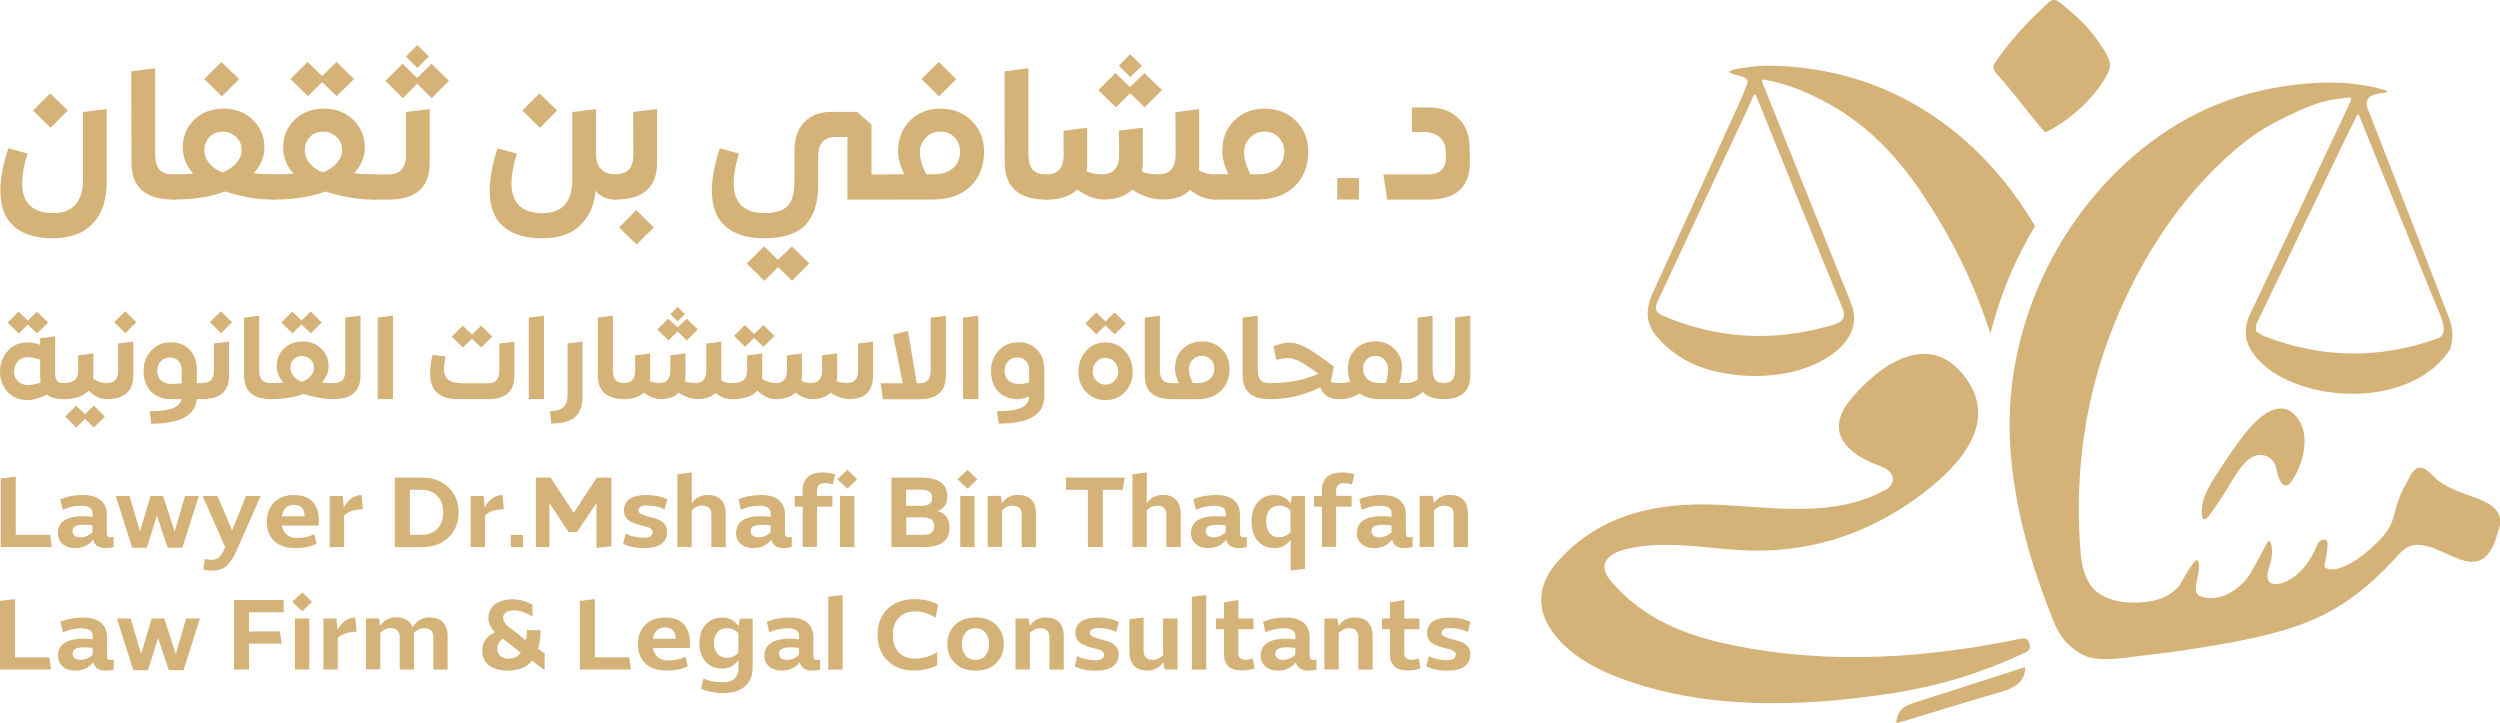 <?xml version="1.0" encoding="UTF-8"?>
<svg id="Layer_1" data-name="Layer 1" xmlns="http://www.w3.org/2000/svg" viewBox="0 0 261.5 75.62">
  <defs>
    <style>
      .cls-1 {
        fill: #d5b278;
        stroke-width: 0px;
      }
    </style>
  </defs>
  <g>
    <g>
      <path class="cls-1" d="M5.51,24.92c-1.77,0-3.12-.42-4.06-1.25-.94-.83-1.41-2.08-1.41-3.74,0-1.27.28-2.74.83-4.42l2.01.55c-.38,1.19-.56,2.25-.56,3.16.01,1.02.29,1.78.84,2.3.55.51,1.34.77,2.38.77,2.09,0,3.14-1.17,3.14-3.52v-7.06l2.48-.3v7.68c0,1.82-.48,3.25-1.44,4.28s-2.36,1.55-4.21,1.55ZM5.29,13.37l-1.83-1.81,1.79-1.79,1.84,1.79-1.81,1.81Z"/>
      <path class="cls-1" d="M18.08,20.87c-2.89,0-4.33-1.3-4.33-3.91l-.02-9.5,2.5-.32v8.99c0,.73.15,1.26.44,1.6.29.34.76.51,1.38.51.13,0,.19.06.19.17l.02,2.28c0,.13-.06.19-.19.19Z"/>
      <path class="cls-1" d="M28.58,18.24c.13,0,.19.06.19.17v2.28c0,.13-.06.19-.19.19-1.59,0-3.27-.28-5.04-.85-1.52.56-3.34.85-5.46.85-.13-.01-.19-.08-.19-.19v-2.28c0-.11.06-.17.19-.17.82,0,1.52-.03,2.13-.08-.73-.8-1.09-1.72-1.09-2.75,0-1.15.4-2.12,1.2-2.89.8-.77,1.83-1.16,3.07-1.16s2.26.4,3.07,1.19c.8.79,1.2,1.74,1.2,2.86,0,.98-.37,1.88-1.11,2.71.63.08,1.3.11,2.03.11ZM25.01,8.27l-1.81,1.81-1.83-1.81,1.79-1.79,1.84,1.79ZM23.28,13.78c-.56,0-1.02.18-1.37.55-.35.36-.53.83-.53,1.39,0,.49.17.95.52,1.37.35.43.81.74,1.4.94.6-.24,1.08-.57,1.44-.99.36-.42.54-.86.54-1.33,0-.56-.2-1.03-.59-1.39-.4-.36-.86-.55-1.4-.55Z"/>
      <path class="cls-1" d="M39.08,18.24c.13,0,.19.06.19.17v2.28c0,.13-.06.19-.19.19-1.59,0-3.27-.28-5.04-.85-1.52.56-3.34.85-5.46.85-.13-.01-.19-.08-.19-.19v-2.28c0-.11.06-.17.19-.17.82,0,1.52-.03,2.13-.08-.73-.8-1.09-1.72-1.09-2.75,0-1.15.4-2.12,1.2-2.89.8-.77,1.83-1.16,3.07-1.16s2.26.4,3.07,1.19c.8.79,1.2,1.74,1.2,2.86,0,.98-.37,1.88-1.11,2.71.63.08,1.3.11,2.03.11ZM33.7,8.59l-1.49,1.47-1.83-1.79,1.79-1.79,1.52,1.47,1.51-1.47,1.83,1.79-1.81,1.79-1.52-1.47ZM33.78,13.78c-.56,0-1.02.18-1.37.55-.35.36-.53.83-.53,1.39,0,.49.17.95.52,1.37.35.43.81.74,1.4.94.6-.24,1.08-.57,1.44-.99.36-.42.54-.86.54-1.33,0-.56-.2-1.03-.59-1.39-.4-.36-.86-.55-1.4-.55Z"/>
      <path class="cls-1" d="M42.47,16.19v-4.48l2.48-.3v5.63c0,2.56-1.44,3.84-4.33,3.84h-1.54c-.13,0-.19-.06-.19-.19l.02-2.28c0-.11.06-.17.19-.17h1.54c1.22,0,1.83-.68,1.83-2.05ZM45.14,6.67l1.81,1.79-1.79,1.81-1.52-1.51-1.51,1.51-1.81-1.81,1.79-1.79,1.52,1.49,1.51-1.49ZM44.86,5.91l-1.2,1.2-1.2-1.2,1.19-1.2,1.22,1.2Z"/>
      <path class="cls-1" d="M64.39,18.24c.13,0,.19.06.19.17v2.28c0,.13-.06.19-.19.19-.89,0-1.59-.31-2.09-.92-.15,1.56-.7,2.77-1.65,3.65-.95.88-2.27,1.32-3.96,1.32s-3.12-.42-4.06-1.25c-.94-.83-1.41-2.08-1.41-3.74,0-1.27.28-2.74.83-4.42l2.01.55c-.38,1.19-.56,2.25-.56,3.16.01,1.02.29,1.78.84,2.3.55.51,1.34.77,2.38.77,2.09,0,3.14-1.17,3.14-3.52v-7.06l2.48-.3v4.74l.02.24c.04.61.24,1.08.61,1.38.37.31.84.46,1.42.46ZM58.28,11.56l-1.81,1.81-1.83-1.81,1.79-1.79,1.84,1.79Z"/>
      <path class="cls-1" d="M64.39,20.87c-.13,0-.19-.06-.19-.19l.02-2.28c0-.11.06-.17.19-.17,1.23,0,1.84-.68,1.84-2.05l-.02-4.48,2.5-.3v5.63c0,2.56-1.45,3.84-4.35,3.84ZM66.59,25.58l-1.83-1.79,1.79-1.81,1.84,1.81-1.81,1.79Z"/>
      <path class="cls-1" d="M93.29,18.24c.13,0,.19.06.19.17v2.28c0,.13-.06.19-.19.19h-4.65v-6.55h-1.22c-1.23,0-1.84.68-1.84,2.03v2.99c0,1.84-.44,3.23-1.32,4.17-.88.93-2.32,1.4-4.33,1.4-1.77,0-3.12-.42-4.06-1.25-.94-.83-1.41-2.08-1.41-3.74,0-1.27.28-2.74.83-4.42l2.01.55c-.38,1.19-.56,2.25-.56,3.16.01,1.02.29,1.78.84,2.3.55.51,1.34.77,2.38.77,1.13,0,1.93-.25,2.42-.74.48-.5.72-1.34.72-2.53v-3.24c0-1.25.34-2.25,1.01-2.98.67-.73,1.63-1.1,2.89-1.1h2.65l1.51,1.34v5.21h2.15ZM81.38,27.18l1.45-1.41,1.83,1.79-1.81,1.81-1.47-1.43-1.43,1.43-1.83-1.81,1.81-1.79,1.45,1.41Z"/>
      <path class="cls-1" d="M98.41,11.37c1.29,0,2.37.42,3.23,1.27.86.85,1.29,1.91,1.29,3.19,0,1.54-.48,2.77-1.44,3.68-.96.91-2.27,1.36-3.92,1.36h-4.27c-.13,0-.19-.06-.19-.19v-2.28c0-.11.06-.17.19-.17h1.28c-.43-.89-.64-1.69-.64-2.41,0-1.32.42-2.39,1.26-3.22s1.91-1.24,3.22-1.24ZM97.62,18.24c.87,0,1.55-.21,2.05-.64.5-.43.75-1.01.75-1.75,0-.6-.2-1.1-.59-1.5-.4-.4-.89-.59-1.48-.59s-1.09.21-1.51.64c-.41.43-.62.93-.62,1.52,0,.72.23,1.49.68,2.31h.71ZM100.03,8.27l-1.81,1.81-1.83-1.81,1.79-1.79,1.84,1.79Z"/>
      <path class="cls-1" d="M109.42,20.87c-2.89,0-4.33-1.3-4.33-3.91l-.02-9.5,2.5-.32v8.99c0,.73.15,1.26.44,1.6.29.34.76.51,1.38.51.13,0,.19.06.19.17l.02,2.28c0,.13-.06.19-.19.19Z"/>
      <path class="cls-1" d="M127.2,18.24c.13,0,.19.06.19.17v2.28c0,.13-.06.19-.19.19-1.02,0-1.92-.34-2.71-1.03-.64.68-1.61,1.02-2.92,1.02-1.04,0-2.09-.34-3.14-1.03-.73.69-1.71,1.03-2.95,1.03-.93,0-1.86-.35-2.8-1.05-.75.72-1.84,1.07-3.26,1.07-.13,0-.19-.06-.19-.19v-2.28c0-.11.06-.17.19-.17,1.23,0,1.84-.68,1.84-2.05l-.02-2.52,2.48-.32v3.69c0,.34-.02.63-.07.87.51.21,1.04.32,1.58.32,1.22,0,1.83-.68,1.83-2.05l-.02-2.52,2.5-.32v3.69c0,.3-.03.61-.09.92.51.19,1.08.28,1.69.28,1.22,0,1.83-.68,1.83-2.05l-.02-4.46,2.48-.32v5.63c0,.35-.01.61-.04.77.53.3,1.13.45,1.81.45ZM118.21,9.75l-1.49,1.47-1.83-1.79,1.79-1.79,1.52,1.47,1.51-1.47,1.83,1.79-1.81,1.79-1.52-1.47ZM119.43,6.87l-1.2,1.2-1.2-1.2,1.19-1.2,1.22,1.2Z"/>
      <path class="cls-1" d="M132.32,11.37c1.29,0,2.37.42,3.23,1.27.86.85,1.29,1.91,1.29,3.19,0,1.54-.48,2.77-1.44,3.68-.96.91-2.27,1.36-3.92,1.36h-4.27c-.13,0-.19-.06-.19-.19v-2.28c0-.11.06-.17.19-.17h1.28c-.43-.89-.64-1.69-.64-2.41,0-1.32.42-2.39,1.26-3.22.84-.83,1.91-1.24,3.22-1.24ZM131.53,18.24c.87,0,1.55-.21,2.05-.64.5-.43.75-1.01.75-1.75,0-.6-.2-1.1-.59-1.5-.4-.4-.89-.59-1.48-.59s-1.09.21-1.51.64c-.41.43-.62.93-.62,1.52,0,.72.23,1.49.68,2.31h.71Z"/>
      <path class="cls-1" d="M142.14,20.87h-2.26v-2.24h2.26v2.24Z"/>
      <path class="cls-1" d="M145.1,20.87l-.4-2.63h4.7c.6,0,1.06-.15,1.37-.45.31-.3.47-.71.47-1.22l-.02-.77c0-.59-.21-1.07-.64-1.44-.43-.37-.98-.56-1.66-.56h-1.24v-2.56h1.79c1.28,0,2.31.38,3.09,1.15.78.77,1.17,1.81,1.17,3.14l.02,1.51c-.02,2.56-1.48,3.84-4.37,3.84h-4.29Z"/>
    </g>
    <g>
      <path class="cls-1" d="M6.61,40.07c.08,0,.12.04.12.11v1.45c0,.08-.04.12-.12.12-.74,0-1.31-.16-1.7-.47-.74.38-1.43.57-2.05.57-.84,0-1.52-.28-2.06-.85-.53-.57-.8-1.27-.8-2.11s.27-1.58.81-2.18,1.22-.9,2.05-.9c.41,0,.86.08,1.34.25v-.68s1.57-.19,1.57-.19v3.95c.01.33.08.56.22.71.13.15.35.22.63.22ZM2.9,33.95l-.94.93-1.16-1.14,1.14-1.14.97.93.96-.93,1.16,1.14-1.15,1.14-.97-.93ZM2.86,40.27c.49,0,.95-.08,1.39-.26-.03-.27-.05-.49-.05-.67v-1.72c-.51-.18-.93-.26-1.27-.26-.43,0-.78.14-1.05.43s-.41.64-.41,1.06.13.74.39,1.01c.26.27.59.4,1,.41Z"/>
      <path class="cls-1" d="M11.18,40.07c.08,0,.12.04.12.11v1.45c0,.08-.04.12-.12.12-.69,0-1.33-.3-1.92-.9-.5.6-1.39.9-2.65.9-.08,0-.12-.04-.12-.12v-1.45c.01-.07.05-.11.13-.11.53,0,.93-.1,1.18-.31.25-.21.38-.54.38-.99v-1.6l1.58-.2v2.34c0,.14,0,.25-.01.32.44.29.92.44,1.43.44ZM8.89,43.33l.92-.9,1.16,1.14-1.15,1.15-.93-.91-.91.91-1.16-1.15,1.15-1.14.92.9Z"/>
      <path class="cls-1" d="M11.18,41.74c-.08,0-.12-.04-.12-.12v-1.45c.01-.07.05-.11.13-.11.78,0,1.17-.43,1.17-1.3v-2.84s1.58-.19,1.58-.19v3.57c0,1.62-.92,2.44-2.76,2.44ZM13.11,34.85l-1.16-1.15,1.14-1.14,1.17,1.14-1.15,1.15Z"/>
      <path class="cls-1" d="M21.2,40.07c.08,0,.12.04.12.11v1.45c0,.08-.04.12-.12.12h-.62c-.15,1.71-1.74,2.57-4.76,2.57l-.17-1.3c1.05,0,1.84-.1,2.38-.3.53-.2.85-.52.96-.97h-1.16c-.84,0-1.52-.27-2.04-.8-.51-.53-.77-1.25-.77-2.14s.27-1.59.82-2.16c.55-.57,1.23-.85,2.05-.85s1.44.26,1.94.78c.51.52.76,1.22.76,2.1v1.4h.61ZM16.44,38.76c0,.45.14.8.42,1.04s.66.36,1.12.36c.21,0,.55-.02,1.03-.05v-1.33c0-.43-.11-.77-.34-1.02-.23-.25-.53-.37-.91-.37s-.68.13-.93.38c-.26.25-.38.58-.38.99Z"/>
      <path class="cls-1" d="M21.2,41.74c-.08,0-.12-.04-.12-.12v-1.45c.01-.07.05-.11.13-.11.78,0,1.17-.43,1.17-1.3v-2.84s1.58-.19,1.58-.19v3.57c0,1.62-.92,2.44-2.76,2.44ZM23.12,34.85l-1.16-1.15,1.14-1.14,1.17,1.14-1.15,1.15Z"/>
      <path class="cls-1" d="M28.28,41.74c-1.83,0-2.75-.83-2.75-2.49v-6.03s1.58-.2,1.58-.2v5.71c0,.46.09.8.28,1.02.19.21.48.32.88.32.08,0,.12.04.12.11v1.45c.01.08-.03.12-.11.12Z"/>
      <path class="cls-1" d="M34.95,40.07c.08,0,.12.04.12.11v1.45c0,.08-.04.12-.12.12-1.01,0-2.08-.18-3.2-.54-.96.36-2.12.54-3.46.54-.08,0-.12-.05-.12-.12v-1.45c0-.07.04-.11.12-.11.52,0,.97-.02,1.35-.05-.46-.51-.69-1.09-.69-1.74,0-.73.25-1.34.76-1.83.51-.49,1.16-.73,1.95-.73s1.44.25,1.95.75c.51.5.76,1.11.76,1.82,0,.62-.24,1.19-.7,1.72.4.05.83.07,1.29.07ZM31.53,33.94l-.94.93-1.16-1.14,1.14-1.14.97.93.96-.93,1.16,1.14-1.15,1.14-.97-.93ZM31.58,37.24c-.36,0-.65.12-.87.35-.22.23-.33.53-.33.88,0,.31.11.6.33.87.22.27.52.47.89.6.38-.15.69-.36.91-.63.23-.27.34-.55.34-.84,0-.36-.13-.65-.38-.88-.25-.23-.55-.35-.89-.35Z"/>
      <path class="cls-1" d="M34.95,41.74c-.08,0-.12-.04-.12-.12v-1.45c0-.07.04-.11.13-.11.4,0,.69-.11.88-.32.19-.22.28-.55.28-1.02v-5.51s1.59-.2,1.59-.2v6.24c0,1.66-.92,2.49-2.76,2.49Z"/>
      <path class="cls-1" d="M39.51,41.74v-8.52l1.59-.2v8.72h-1.59Z"/>
      <path class="cls-1" d="M52.21,35.93l1.59-.19v3.57c0,1.62-.9,2.43-2.7,2.44h-3.15c-1.98,0-2.96-.89-2.96-2.66,0-.58.08-1.24.25-1.97l1.36.17c-.1.62-.16,1.06-.16,1.33,0,.5.16.87.47,1.11s.78.36,1.42.36h2.74c.77,0,1.16-.43,1.16-1.3v-2.84ZM49.36,35.42l-.94.93-1.16-1.14,1.14-1.14.97.93.96-.93,1.16,1.14-1.15,1.14-.97-.93Z"/>
      <path class="cls-1" d="M55.31,41.74v-8.52l1.59-.2v8.72h-1.59Z"/>
      <path class="cls-1" d="M57.66,44.31l-.12-1.3c1.22,0,1.83-.54,1.83-1.63v-5.46s1.57-.19,1.57-.19v5.71c0,1.01-.27,1.74-.8,2.19-.53.45-1.36.67-2.47.67Z"/>
      <path class="cls-1" d="M65.28,41.74c-1.83,0-2.75-.83-2.75-2.49v-6.03s1.58-.2,1.58-.2v5.71c0,.46.09.8.28,1.02.19.21.48.32.88.32.08,0,.12.04.12.11v1.45c.01.08-.03.12-.11.12Z"/>
      <path class="cls-1" d="M76.57,40.07c.08,0,.12.04.12.11v1.45c0,.08-.04.12-.12.12-.65,0-1.22-.22-1.72-.66-.41.43-1.02.65-1.85.65-.66,0-1.33-.22-2-.66-.46.44-1.09.66-1.88.66-.59,0-1.18-.22-1.78-.67-.48.45-1.17.68-2.07.68-.08,0-.12-.04-.12-.12v-1.45c0-.07.04-.11.12-.11.78,0,1.17-.43,1.17-1.3v-1.6s1.57-.2,1.57-.2v2.34c0,.22-.02.4-.05.55.33.14.66.2,1,.2.77,0,1.16-.43,1.16-1.3v-1.6s1.58-.2,1.58-.2v2.34c0,.19-.02.39-.06.59.33.12.68.18,1.08.18.77,0,1.16-.43,1.16-1.3v-2.83s1.57-.2,1.57-.2v3.57c0,.22,0,.39-.02.49.33.19.72.29,1.15.29ZM70.86,34.68l-.94.93-1.16-1.14,1.14-1.14.97.93.96-.93,1.16,1.14-1.15,1.14-.97-.93ZM71.64,32.86l-.76.76-.76-.76.75-.76.78.76Z"/>
      <path class="cls-1" d="M81.15,40.07c.08,0,.12.04.12.11v1.45c0,.08-.04.12-.12.12-.69,0-1.33-.3-1.92-.9-.5.6-1.39.9-2.65.9-.08,0-.12-.04-.12-.12v-1.45c.01-.07.05-.11.13-.11.53,0,.93-.1,1.18-.31.25-.21.38-.54.38-.99v-1.6l1.58-.2v2.34c0,.14,0,.25-.01.32.44.29.92.44,1.43.44ZM78.88,35.35l-.94.93-1.16-1.14,1.14-1.14.97.93.96-.93,1.16,1.14-1.15,1.14-.97-.93Z"/>
      <path class="cls-1" d="M89.74,35.93l1.58-.2v3.57c0,.8-.21,1.4-.62,1.82-.41.41-1.02.62-1.83.62-.66,0-1.33-.22-2-.66-.46.44-1.09.66-1.88.66-.59,0-1.18-.22-1.78-.67-.48.45-1.17.68-2.07.68-.08,0-.12-.04-.12-.12v-1.45c0-.07.04-.11.12-.11.78,0,1.17-.43,1.17-1.3v-1.6s1.57-.2,1.57-.2v2.34c0,.22-.02.4-.05.55.33.14.66.2,1,.2.77,0,1.16-.43,1.16-1.3v-1.6s1.58-.2,1.58-.2v2.34c0,.19-.02.39-.06.59.33.12.68.18,1.08.18.77,0,1.16-.43,1.16-1.3v-2.83Z"/>
      <path class="cls-1" d="M97.36,33.23l1.58-.2v6.24c0,1.66-.92,2.49-2.76,2.49h-3.81l-.26-1.67h2.32l-1.02-5.09,1.56-.39.92,5.48h.3c.4,0,.69-.11.88-.32.19-.22.28-.55.28-1.02v-5.51Z"/>
      <path class="cls-1" d="M100.74,41.74v-8.52l1.59-.2v8.72h-1.59Z"/>
      <path class="cls-1" d="M106.53,35.79c.79,0,1.44.26,1.94.78.51.52.76,1.22.76,2.1v2.8c0,1.9-1.59,2.84-4.77,2.84l-.17-1.3c1.15,0,2-.12,2.54-.36s.81-.64.82-1.19c-.43.19-.84.29-1.22.29-.83,0-1.5-.27-2.01-.8-.51-.53-.76-1.25-.76-2.14s.27-1.59.82-2.16c.55-.57,1.23-.85,2.05-.85ZM105.08,38.76c0,.46.14.81.41,1.05.27.24.64.35,1.1.35.32,0,.67-.05,1.06-.16v-1.22c0-.43-.11-.77-.34-1.02-.23-.25-.53-.37-.91-.37s-.68.13-.93.38c-.26.25-.38.58-.38.99Z"/>
      <path class="cls-1" d="M113.59,36.71c.54-.6,1.22-.9,2.04-.9s1.5.3,2.04.9.81,1.33.81,2.18-.27,1.54-.8,2.11c-.53.57-1.21.85-2.04.85s-1.51-.28-2.04-.85c-.53-.57-.8-1.27-.8-2.11s.27-1.58.81-2.18ZM115.62,34.04l-.94.93-1.16-1.14,1.14-1.14.97.93.96-.93,1.16,1.14-1.15,1.14-.97-.93ZM114.67,39.83c.26.27.57.4.96.4s.7-.13.95-.4c.25-.27.38-.59.38-.97s-.13-.73-.38-1.01c-.26-.28-.57-.42-.94-.42s-.7.14-.96.42c-.26.28-.38.62-.38,1.01s.13.71.38.97Z"/>
      <path class="cls-1" d="M122.49,41.74c-1.83,0-2.75-.83-2.75-2.49v-6.03s1.58-.2,1.58-.2v5.71c0,.46.09.8.28,1.02.19.21.48.32.88.32.08,0,.12.04.12.11v1.45c.01.08-.03.12-.11.12Z"/>
      <path class="cls-1" d="M125.74,35.71c.82,0,1.5.27,2.05.81.55.54.82,1.21.82,2.03,0,.98-.3,1.76-.91,2.34-.61.58-1.44.87-2.49.87h-2.71c-.08,0-.12-.04-.12-.12v-1.45c0-.07.04-.11.12-.11h.81c-.27-.57-.41-1.08-.41-1.53,0-.84.27-1.52.8-2.04.53-.53,1.21-.79,2.04-.79ZM125.24,40.07c.55,0,.98-.14,1.3-.41.32-.27.48-.64.48-1.11,0-.38-.13-.7-.38-.95s-.56-.38-.94-.38-.69.14-.96.41c-.26.27-.39.59-.39.97,0,.45.14.94.43,1.47h.45Z"/>
      <path class="cls-1" d="M132.73,41.74c-1.83,0-2.75-.83-2.75-2.49v-6.03s1.58-.2,1.58-.2v5.71c0,.46.09.8.28,1.02.19.21.48.32.88.32.08,0,.12.04.12.11v1.45c.01.08-.03.12-.11.12Z"/>
      <path class="cls-1" d="M140.29,40.07c.08,0,.12.04.12.11v1.45c0,.08-.04.12-.12.12h-.32c-.47,0-.86-.11-1.18-.32-.32-.22-.55-.52-.68-.91-.92.44-1.8.75-2.63.94-.83.19-1.74.29-2.74.29-.09,0-.13-.04-.13-.12v-1.45c0-.07.04-.11.13-.11,1.07,0,1.99-.08,2.78-.23.79-.15,1.58-.4,2.38-.74-.88-.65-1.55-1.09-1.98-1.31-.44-.22-.86-.33-1.27-.33-.27,0-.65.06-1.15.17l-.3-1.41c.65-.25,1.2-.38,1.65-.38.53,0,1.09.16,1.7.48s1.6.99,2.97,2.01l-.31,1.6h-.01c.2.09.46.13.78.13h.31Z"/>
      <path class="cls-1" d="M147.11,40.07c.08,0,.12.04.12.11v1.45c0,.08-.04.12-.12.12h-2.83c-.82,0-1.51-.2-2.07-.59-.65.39-1.29.59-1.92.59-.08,0-.12-.04-.12-.12v-1.45c0-.07.04-.11.12-.11.34,0,.66-.06.94-.17-.16-.41-.24-.85-.24-1.34,0-.83.27-1.51.81-2.05.54-.54,1.23-.81,2.07-.81.77,0,1.43.26,1.97.79s.81,1.16.81,1.9c0,.52-.1,1.08-.3,1.67h.75ZM144.24,40.07h.72c.16-.56.24-1.04.24-1.45,0-.37-.12-.7-.37-.98-.25-.28-.55-.42-.92-.42-.39,0-.71.12-.96.37s-.37.57-.37.97c0,.45.15.82.45,1.09.3.27.7.41,1.21.41Z"/>
      <path class="cls-1" d="M151.14,40.18v1.45c.01.08-.03.12-.11.12-1.02,0-1.76-.25-2.21-.76-.54.51-1.11.76-1.71.76-.08,0-.12-.04-.12-.12v-1.45c0-.07.04-.11.12-.11.46,0,.86-.12,1.19-.37-.02-.19-.02-.34-.02-.44v-6.03s1.57-.2,1.57-.2v5.71c.01.46.11.8.29,1.02.19.21.48.32.88.32.08,0,.12.04.12.11Z"/>
      <path class="cls-1" d="M151.03,41.74c-.08,0-.12-.04-.12-.12v-1.45c0-.07.04-.11.13-.11.4,0,.69-.11.88-.32.19-.22.28-.55.28-1.02v-5.51s1.59-.2,1.59-.2v6.24c0,1.66-.92,2.49-2.76,2.49Z"/>
    </g>
    <g>
      <path class="cls-1" d="M.08,57.22v-7.18l1.57-.18v6.09h3.6l.17,1.27H.08Z"/>
      <path class="cls-1" d="M11.56,56.2c.14,0,.24-.01.32-.04v1.06c-.25.07-.52.11-.82.11-.74,0-1.18-.29-1.32-.88-.46.58-1.09.88-1.89.88-.55,0-.99-.15-1.31-.44-.33-.29-.49-.66-.49-1.11,0-.6.23-1.06.69-1.35.46-.3,1.1-.44,1.9-.44.25,0,.59.02,1.04.06v-.35c0-.53-.4-.8-1.21-.8-.64,0-1.28.14-1.91.42l-.26-1.09c.68-.3,1.47-.45,2.37-.45.82,0,1.44.18,1.86.53.42.35.64.85.64,1.5v1.93c0,.16.03.28.08.36.05.07.16.11.32.11ZM8.42,56.2c.46,0,.88-.18,1.25-.53v-.71c-.27-.05-.58-.07-.93-.07-.78,0-1.16.22-1.16.66,0,.21.08.38.23.49.15.11.36.17.61.17Z"/>
      <path class="cls-1" d="M15.76,51.88h1.3l1.21,3.72,1.08-3.72h1.44l-1.71,5.41h-1.54l-1.13-3.36-1.05,3.36h-1.54l-1.71-5.41h1.44l1.09,3.72,1.11-3.72Z"/>
      <path class="cls-1" d="M25.72,51.88h1.55l-2.49,5.62c-.32.75-.67,1.3-1.04,1.65-.37.35-.89.53-1.54.53-.36,0-.67-.04-.93-.13l.17-1.08c.26.06.5.09.72.09.26,0,.49-.07.67-.2.18-.14.35-.36.52-.68l.2-.44-2.35-5.35h1.55l1.53,3.59,1.45-3.59Z"/>
      <path class="cls-1" d="M33.35,54.41c0,.08-.01.27-.03.57h-3.84c.07.41.24.73.52.96.27.22.64.34,1.09.34.64,0,1.23-.13,1.78-.4l.25.99c-.58.31-1.3.46-2.18.46-.99,0-1.74-.25-2.26-.74s-.77-1.17-.77-2.03.26-1.51.77-2.02c.52-.51,1.21-.76,2.09-.76s1.54.25,1.96.74c.42.5.62,1.13.62,1.9ZM29.48,54h2.38c-.01-.79-.39-1.19-1.12-1.19s-1.13.4-1.26,1.19Z"/>
      <path class="cls-1" d="M37.95,53.27c-.43,0-.82.06-1.16.18-.35.12-.62.28-.8.47v3.3h-1.5v-5.34h1.36l.12,1.21c.19-.41.45-.73.79-.96.33-.24.69-.35,1.06-.35l.14,1.49Z"/>
      <path class="cls-1" d="M41.3,57.22v-7.26h2.76c1.21,0,2.16.34,2.86,1.03.7.68,1.05,1.55,1.05,2.61s-.35,1.93-1.05,2.61c-.7.68-1.65,1.02-2.86,1.02h-2.76ZM44.06,55.95c.72,0,1.28-.21,1.69-.64.41-.42.61-1,.61-1.72s-.21-1.3-.61-1.72c-.41-.42-.97-.64-1.69-.64h-1.19v4.72h1.19Z"/>
      <path class="cls-1" d="M52.69,53.27c-.43,0-.82.06-1.16.18-.35.12-.62.28-.8.47v3.3h-1.5v-5.34h1.36l.12,1.21c.19-.41.45-.73.79-.96.33-.24.69-.35,1.06-.35l.14,1.49Z"/>
      <path class="cls-1" d="M54.7,57.22h-1.28v-1.27h1.28v1.27Z"/>
      <path class="cls-1" d="M60.36,55.65h-.89l-2-3.02v4.59h-1.42v-7.26h1.54l2.42,3.68,2.41-3.68h1.53v7.17l-1.56.19v-4.69l-2.04,3.02Z"/>
      <path class="cls-1" d="M66.78,53.37c0,.17.1.31.31.41.21.1.46.19.75.26.29.07.59.15.88.25.3.1.55.25.75.47s.31.5.31.84c0,.56-.2.99-.6,1.29-.4.3-1,.44-1.78.44-.9,0-1.64-.15-2.22-.46l.26-1.05c.56.28,1.2.42,1.92.42.6,0,.9-.2.9-.59,0-.15-.07-.27-.22-.37-.15-.1-.33-.17-.56-.22-.22-.05-.46-.11-.72-.19s-.5-.17-.72-.27c-.22-.1-.41-.25-.56-.46-.15-.21-.22-.46-.22-.76,0-.53.21-.93.62-1.2.41-.27.97-.4,1.68-.4.89,0,1.63.15,2.23.45l-.26,1.05c-.56-.27-1.21-.41-1.94-.41-.53,0-.8.17-.8.51Z"/>
      <path class="cls-1" d="M74.04,51.77c.61,0,1.07.17,1.39.51.32.34.48.83.48,1.49v3.45h-1.5v-3.42c0-.6-.32-.91-.97-.91-.41,0-.77.17-1.08.5v3.82h-1.5v-7.61l1.5-.18v3.22c.39-.58.95-.87,1.68-.87Z"/>
      <path class="cls-1" d="M82.5,56.2c.14,0,.24-.01.32-.04v1.06c-.25.07-.52.11-.82.11-.74,0-1.18-.29-1.32-.88-.46.58-1.09.88-1.89.88-.55,0-.99-.15-1.31-.44-.33-.29-.49-.66-.49-1.11,0-.6.23-1.06.69-1.35.46-.3,1.1-.44,1.9-.44.25,0,.59.02,1.04.06v-.35c0-.53-.4-.8-1.21-.8-.64,0-1.28.14-1.91.42l-.26-1.09c.68-.3,1.47-.45,2.37-.45.82,0,1.44.18,1.86.53.42.35.64.85.64,1.5v1.93c0,.16.03.28.08.36.05.07.16.11.32.11ZM79.36,56.2c.46,0,.88-.18,1.25-.53v-.71c-.27-.05-.58-.07-.93-.07-.78,0-1.16.22-1.16.66,0,.21.08.38.23.49.15.11.36.17.61.17Z"/>
      <path class="cls-1" d="M83.12,51.88h.83v-.57c0-.59.17-1.05.52-1.39.35-.33.86-.5,1.54-.5.54,0,.99.07,1.35.21l-.26,1.05c-.23-.09-.51-.14-.83-.14-.55,0-.82.27-.82.8v.53h1.62v1.12h-1.62v4.22h-1.49v-4.22h-.83v-1.12Z"/>
      <path class="cls-1" d="M88.64,51.12l-1.06-.99,1.06-.99,1.01.99-1.01.99ZM89.37,57.22h-1.5v-5.34h1.5v5.34Z"/>
      <path class="cls-1" d="M96.34,49.96c1.84,0,2.76.66,2.76,1.98,0,.78-.35,1.28-1.06,1.52.43.09.75.29.96.6s.32.67.32,1.08c0,.72-.22,1.25-.67,1.58-.45.34-1.13.5-2.04.5h-3.37v-7.26h3.12ZM96.31,52.91c.41,0,.71-.06.9-.19.2-.12.29-.34.29-.65s-.1-.52-.3-.65c-.2-.14-.5-.2-.9-.2h-1.52v1.69h1.52ZM94.8,54.12v1.83h1.76c.78,0,1.16-.3,1.16-.91s-.39-.92-1.16-.92h-1.76Z"/>
      <path class="cls-1" d="M101.21,51.12l-1.06-.99,1.06-.99,1.01.99-1.01.99ZM101.94,57.22h-1.5v-5.34h1.5v5.34Z"/>
      <path class="cls-1" d="M106.5,51.77c.61,0,1.07.17,1.39.51.32.34.48.83.48,1.49v3.45h-1.5v-3.42c0-.6-.32-.91-.97-.91-.41,0-.77.17-1.08.5v3.82h-1.5v-5.34h1.36l.13.77c.39-.58.95-.88,1.69-.88Z"/>
      <path class="cls-1" d="M113.79,57.22v-5.99h-2.29v-1.27h6.13l-.18,1.27h-2.1v5.99h-1.56Z"/>
      <path class="cls-1" d="M121.63,51.77c.61,0,1.07.17,1.39.51.32.34.48.83.48,1.49v3.45h-1.5v-3.42c0-.6-.32-.91-.97-.91-.41,0-.77.17-1.08.5v3.82h-1.5v-7.61l1.5-.18v3.22c.39-.58.95-.87,1.68-.87Z"/>
      <path class="cls-1" d="M130.09,56.2c.14,0,.24-.01.32-.04v1.06c-.25.07-.52.11-.82.11-.74,0-1.18-.29-1.32-.88-.46.58-1.09.88-1.89.88-.55,0-.99-.15-1.31-.44-.33-.29-.49-.66-.49-1.11,0-.6.23-1.06.69-1.35.46-.3,1.1-.44,1.9-.44.25,0,.59.02,1.04.06v-.35c0-.53-.4-.8-1.21-.8-.64,0-1.28.14-1.91.42l-.26-1.09c.68-.3,1.47-.45,2.37-.45.82,0,1.44.18,1.86.53.42.35.64.85.64,1.5v1.93c0,.16.03.28.08.36.05.07.16.11.32.11ZM126.95,56.2c.46,0,.88-.18,1.25-.53v-.71c-.27-.05-.58-.07-.93-.07-.78,0-1.16.22-1.16.66,0,.21.08.38.23.49.15.11.36.17.61.17Z"/>
      <path class="cls-1" d="M133.3,57.32c-.73,0-1.31-.25-1.74-.75-.43-.5-.64-1.18-.64-2.02s.21-1.52.64-2.02c.43-.5,1.01-.75,1.74-.75s1.28.3,1.7.89l.14-.78h1.36v7.61l-1.49.18v-3.24c-.42.59-.99.89-1.7.89ZM133.8,52.89c-.44,0-.78.15-1.01.45-.23.3-.35.7-.35,1.2s.12.9.35,1.2c.23.3.57.45,1.01.45.46,0,.86-.18,1.19-.54v-2.23c-.34-.36-.73-.53-1.19-.53Z"/>
      <path class="cls-1" d="M137.43,51.88h.83v-.57c0-.59.17-1.05.52-1.39.35-.33.86-.5,1.54-.5.54,0,.99.07,1.35.21l-.26,1.05c-.23-.09-.51-.14-.83-.14-.55,0-.82.27-.82.8v.53h1.62v1.12h-1.62v4.22h-1.49v-4.22h-.83v-1.12Z"/>
      <path class="cls-1" d="M147.44,56.2c.14,0,.24-.01.32-.04v1.06c-.25.07-.52.11-.82.11-.74,0-1.18-.29-1.32-.88-.46.58-1.09.88-1.89.88-.55,0-.99-.15-1.31-.44-.33-.29-.49-.66-.49-1.11,0-.6.23-1.06.69-1.35.46-.3,1.1-.44,1.9-.44.25,0,.59.02,1.04.06v-.35c0-.53-.4-.8-1.21-.8-.64,0-1.28.14-1.91.42l-.26-1.09c.68-.3,1.47-.45,2.37-.45.82,0,1.44.18,1.86.53.42.35.64.85.64,1.5v1.93c0,.16.03.28.08.36.05.07.16.11.32.11ZM144.3,56.2c.46,0,.88-.18,1.25-.53v-.71c-.27-.05-.58-.07-.93-.07-.78,0-1.16.22-1.16.66,0,.21.08.38.23.49.15.11.36.17.61.17Z"/>
      <path class="cls-1" d="M151.68,51.77c.61,0,1.07.17,1.39.51.32.34.48.83.48,1.49v3.45h-1.5v-3.42c0-.6-.32-.91-.97-.91-.41,0-.77.17-1.08.5v3.82h-1.5v-5.34h1.36l.13.77c.39-.58.95-.88,1.69-.88Z"/>
      <path class="cls-1" d="M0,70.03v-7.18l1.57-.18v6.09h3.6l.17,1.27H0Z"/>
      <path class="cls-1" d="M11.58,69.02c.14,0,.24-.01.32-.04v1.06c-.25.07-.52.11-.82.11-.74,0-1.18-.29-1.32-.88-.46.58-1.09.88-1.89.88-.55,0-.99-.15-1.31-.44-.33-.29-.49-.66-.49-1.11,0-.6.23-1.06.69-1.35.46-.3,1.1-.44,1.9-.44.25,0,.59.02,1.04.06v-.35c0-.53-.4-.8-1.21-.8-.64,0-1.28.14-1.91.42l-.26-1.09c.68-.3,1.47-.45,2.37-.45.82,0,1.44.18,1.86.53.42.35.64.85.64,1.5v1.93c0,.16.03.28.08.36.05.07.16.11.32.11ZM8.44,69.02c.46,0,.88-.18,1.25-.53v-.71c-.27-.05-.58-.07-.93-.07-.78,0-1.16.22-1.16.66,0,.21.08.38.23.49.15.11.36.17.61.17Z"/>
      <path class="cls-1" d="M15.88,64.69h1.3l1.21,3.72,1.08-3.72h1.44l-1.71,5.41h-1.54l-1.13-3.36-1.05,3.36h-1.54l-1.71-5.41h1.44l1.09,3.72,1.11-3.72Z"/>
      <path class="cls-1" d="M24.47,70.03v-7.26h5.2v1.27h-3.63v2.01h3.25l.17,1.27h-3.42v2.71h-1.57Z"/>
      <path class="cls-1" d="M31.62,63.94l-1.06-.99,1.06-.99,1.01.99-1.01.99ZM32.35,70.03h-1.5v-5.34h1.5v5.34Z"/>
      <path class="cls-1" d="M37.29,66.08c-.43,0-.82.06-1.16.18-.35.12-.62.28-.8.47v3.3h-1.5v-5.34h1.36l.12,1.21c.19-.41.45-.73.79-.96.33-.24.69-.35,1.06-.35l.14,1.49Z"/>
      <path class="cls-1" d="M44.95,64.59c.61,0,1.07.17,1.39.51.32.34.48.83.48,1.49v3.45h-1.49v-3.42c0-.6-.32-.91-.97-.91-.41,0-.77.17-1.08.5.01.16.02.28.02.37v3.45h-1.49v-3.42c0-.6-.32-.91-.97-.91-.39,0-.74.17-1.06.5v3.82h-1.5v-5.34h1.36l.13.77c.39-.58.95-.88,1.67-.88.88,0,1.46.35,1.72,1.06.41-.7,1.01-1.06,1.81-1.06Z"/>
      <path class="cls-1" d="M56.98,70.11l-1.32-1c-.58.69-1.43,1.04-2.54,1.04-.8,0-1.45-.18-1.94-.54-.49-.36-.73-.87-.73-1.53,0-.9.44-1.55,1.33-1.95-.46-.46-.69-.95-.69-1.46,0-.36.07-.67.22-.93.15-.27.35-.47.6-.62s.51-.25.79-.33c.28-.07.56-.11.85-.11.8,0,1.51.2,2.15.6v1.21c-.7-.43-1.34-.65-1.93-.65-.31,0-.57.06-.8.19-.23.12-.34.32-.34.59,0,.17.05.33.15.49s.21.28.32.37c.11.09.3.24.57.44.08.06.14.1.17.13l1.14.91c.1-.27.15-.62.15-1.04h1.42c0,.75-.09,1.38-.27,1.91l.69.54v1.75ZM53.09,67.19c-.32-.25-.49-.38-.5-.38-.38.28-.58.63-.58,1.05,0,.29.11.54.32.74.21.2.49.3.85.3.53,0,.97-.21,1.3-.62l-1.39-1.09Z"/>
      <path class="cls-1" d="M60.65,70.03v-7.18l1.57-.18v6.09h3.6l.17,1.27h-5.34Z"/>
      <path class="cls-1" d="M72.17,67.22c0,.08-.01.27-.03.57h-3.84c.07.41.24.73.52.96.27.22.64.34,1.09.34.64,0,1.23-.13,1.78-.4l.25.99c-.58.31-1.3.46-2.18.46-.99,0-1.74-.25-2.26-.74s-.77-1.17-.77-2.03.26-1.51.77-2.02c.52-.51,1.21-.76,2.09-.76s1.54.25,1.96.74c.42.5.62,1.13.62,1.9ZM68.3,66.82h2.38c-.01-.79-.39-1.19-1.12-1.19s-1.13.4-1.26,1.19Z"/>
      <path class="cls-1" d="M78.73,64.69v5.12c0,.85-.27,1.51-.8,1.98s-1.3.7-2.31.7c-.41,0-.84-.04-1.27-.13-.43-.09-.77-.2-1.02-.33l.25-1.07c.56.27,1.22.41,1.97.41,1.13,0,1.69-.5,1.69-1.48v-.84c-.42.59-.99.89-1.7.89s-1.3-.24-1.73-.73c-.43-.48-.65-1.13-.65-1.94s.22-1.46.65-1.94,1.01-.73,1.74-.73,1.28.3,1.7.89l.14-.78h1.36ZM77.23,68.26v-2.02c-.34-.36-.73-.53-1.19-.53-.43,0-.76.14-1,.43-.24.29-.36.66-.36,1.12s.12.83.36,1.12c.24.29.57.43,1,.43.46,0,.86-.18,1.19-.54Z"/>
      <path class="cls-1" d="M85.47,69.02c.14,0,.24-.01.32-.04v1.06c-.25.07-.52.11-.82.11-.74,0-1.18-.29-1.32-.88-.46.58-1.09.88-1.89.88-.55,0-.99-.15-1.31-.44-.33-.29-.49-.66-.49-1.11,0-.6.23-1.06.69-1.35.46-.3,1.1-.44,1.9-.44.25,0,.59.02,1.04.06v-.35c0-.53-.4-.8-1.21-.8-.64,0-1.28.14-1.91.42l-.26-1.09c.68-.3,1.47-.45,2.37-.45.82,0,1.44.18,1.86.53.42.35.64.85.64,1.5v1.93c0,.16.03.28.08.36.05.07.16.11.32.11ZM82.33,69.02c.46,0,.88-.18,1.25-.53v-.71c-.27-.05-.58-.07-.93-.07-.78,0-1.16.22-1.16.66,0,.21.08.38.23.49.15.11.36.17.61.17Z"/>
      <path class="cls-1" d="M86.64,70.03v-7.61l1.5-.18v7.8h-1.5Z"/>
      <path class="cls-1" d="M98.04,69.57c-.73.38-1.54.57-2.42.57-1.15,0-2.07-.34-2.77-1.02-.7-.68-1.05-1.59-1.05-2.72s.35-2.05,1.06-2.72c.71-.68,1.65-1.01,2.84-1.01.91,0,1.72.19,2.42.57l-.25,1.37c-.69-.44-1.4-.66-2.13-.66s-1.29.22-1.71.65c-.42.43-.64,1.04-.64,1.82s.21,1.38.62,1.82c.42.43.97.65,1.66.65.9,0,1.68-.23,2.36-.68v1.39Z"/>
      <path class="cls-1" d="M102.05,64.59c.93,0,1.65.27,2.17.8s.78,1.19.78,1.98-.26,1.44-.78,1.98c-.52.53-1.24.8-2.17.8s-1.66-.27-2.18-.8c-.52-.53-.78-1.19-.78-1.98s.26-1.45.78-1.98c.52-.53,1.25-.8,2.18-.8ZM102.04,69.02c.47,0,.82-.16,1.06-.48.24-.32.36-.71.36-1.17s-.12-.85-.36-1.17c-.24-.32-.59-.48-1.06-.48s-.83.16-1.07.48-.35.71-.35,1.17.12.85.35,1.17c.24.32.59.48,1.07.48Z"/>
      <path class="cls-1" d="M109.4,64.59c.61,0,1.07.17,1.39.51.32.34.48.83.48,1.49v3.45h-1.5v-3.42c0-.6-.32-.91-.97-.91-.41,0-.77.17-1.08.5v3.82h-1.5v-5.34h1.36l.13.77c.39-.58.95-.88,1.69-.88Z"/>
      <path class="cls-1" d="M114.01,66.19c0,.17.1.31.31.41.21.1.46.19.75.26.29.07.59.15.88.25.3.1.55.25.75.47s.31.5.31.84c0,.56-.2.99-.6,1.29-.4.3-1,.44-1.78.44-.9,0-1.64-.15-2.22-.46l.26-1.05c.56.28,1.2.42,1.92.42.6,0,.9-.2.9-.59,0-.15-.07-.27-.22-.37-.15-.1-.33-.17-.56-.22-.22-.05-.46-.11-.72-.19s-.5-.17-.72-.27c-.22-.1-.41-.25-.56-.46-.15-.21-.22-.46-.22-.76,0-.53.21-.93.62-1.2.41-.27.97-.4,1.68-.4.89,0,1.63.15,2.23.45l-.26,1.05c-.56-.27-1.21-.41-1.94-.41-.53,0-.8.17-.8.51Z"/>
      <path class="cls-1" d="M121.68,64.69h1.49v5.34h-1.35l-.14-.77c-.39.58-.95.88-1.68.88-.61,0-1.07-.17-1.39-.51-.32-.34-.48-.83-.48-1.49v-3.37l1.49-.18v3.52c0,.29.08.52.25.67.17.16.41.24.72.24.4,0,.75-.17,1.07-.5v-3.82Z"/>
      <path class="cls-1" d="M124.67,70.03v-7.61l1.5-.18v7.8h-1.5Z"/>
      <path class="cls-1" d="M129.53,62.77v1.92h1.59v1.12h-1.59v2.54c0,.44.25.66.76.66.24,0,.49-.05.76-.14l.18,1.05c-.4.14-.85.21-1.37.21-1.22,0-1.83-.58-1.83-1.74v-2.58h-.83v-1.12h.83v-1.68l1.49-.25Z"/>
      <path class="cls-1" d="M137.38,69.02c.14,0,.24-.01.32-.04v1.06c-.25.07-.52.11-.82.11-.74,0-1.18-.29-1.32-.88-.46.58-1.09.88-1.89.88-.55,0-.99-.15-1.31-.44-.33-.29-.49-.66-.49-1.11,0-.6.23-1.06.69-1.35.46-.3,1.1-.44,1.9-.44.25,0,.59.02,1.04.06v-.35c0-.53-.4-.8-1.21-.8-.64,0-1.28.14-1.91.42l-.26-1.09c.68-.3,1.47-.45,2.37-.45.82,0,1.44.18,1.86.53.42.35.64.85.64,1.5v1.93c0,.16.03.28.08.36.05.07.16.11.32.11ZM134.24,69.02c.46,0,.88-.18,1.25-.53v-.71c-.27-.05-.58-.07-.93-.07-.78,0-1.16.22-1.16.66,0,.21.08.38.23.49.15.11.36.17.61.17Z"/>
      <path class="cls-1" d="M141.71,64.59c.61,0,1.07.17,1.39.51.32.34.48.83.48,1.49v3.45h-1.5v-3.42c0-.6-.32-.91-.97-.91-.41,0-.77.17-1.08.5v3.82h-1.5v-5.34h1.36l.13.77c.39-.58.95-.88,1.69-.88Z"/>
      <path class="cls-1" d="M146.89,62.77v1.92h1.59v1.12h-1.59v2.54c0,.44.25.66.76.66.24,0,.49-.05.76-.14l.18,1.05c-.4.14-.85.21-1.37.21-1.22,0-1.83-.58-1.83-1.74v-2.58h-.83v-1.12h.83v-1.68l1.49-.25Z"/>
      <path class="cls-1" d="M150.79,66.19c0,.17.1.31.31.41.21.1.46.19.75.26.29.07.59.15.88.25.3.1.55.25.75.47s.31.5.31.84c0,.56-.2.99-.6,1.29-.4.3-1,.44-1.78.44-.9,0-1.64-.15-2.22-.46l.26-1.05c.56.28,1.2.42,1.92.42.6,0,.9-.2.9-.59,0-.15-.07-.27-.22-.37-.15-.1-.33-.17-.56-.22-.22-.05-.46-.11-.72-.19s-.5-.17-.72-.27c-.22-.1-.41-.25-.56-.46-.15-.21-.22-.46-.22-.76,0-.53.21-.93.62-1.2.41-.27.97-.4,1.68-.4.89,0,1.63.15,2.23.45l-.26,1.05c-.56-.27-1.21-.41-1.94-.41-.53,0-.8.17-.8.51Z"/>
    </g>
  </g>
  <g>
    <path class="cls-1" d="M220.23,8.13c-1.34,2.28-3.76,4.45-6.11,5.63-.06.03-.13.06-.2.05-.07-.01-.12-.07-.16-.12-1.66-1.98-3.2-4.07-4.92-5.99-.19-.21-.36-.48-.32-.76.02-.18.12-.34.23-.48,1.57-2.3,3.55-4.4,5.61-6.27.26-.24.66-.26.94-.04,1.61,1.23,3.15,2.63,4.28,4.32.41.61,1.23,1.74,1.11,2.51-.06.37-.23.76-.45,1.15Z"/>
    <path class="cls-1" d="M185.15,6.87c-.74-.01-1.48.05-2.21.16-.56.08-1.69.13-2.09.49.44.35,1.21.33,1.72.65.19.12.28.36.2.57-.34.92-.71,1.67-1,2.41-.01.01-.03.03-.04.06-2.15,4.73-6.66,14.61-8.81,19.34-.86,1.9-.84,3.38.64,4.96,1.61,1.72,3.6,2.84,5.99,3.37,2.61.58,5.38.62,7.99,0,3.21-.77,7.65-3.26,6.06-7.21-3.12-7.73-6.22-15.45-9.3-23.15-.01-.03-.01-.05,0-.08.01-.08.09-.13.17-.12,1.3.23,2.56.58,3.77,1.08,6.76,2.75,10.67,7.19,14.35,13.24,2.36,3.88,4.23,7.96,5.61,12.25.98-3.95,2.56-7.74,4.67-11.24-5.96-10.09-15.6-16.6-27.72-16.78ZM192.71,32.21c.6,1.46-.52,1.65-1.69,1.97-5.82,1.59-11.49,1.22-17.02-1.13-.82-.35-.97-.76-.59-1.56,1.87-4.02,5.34-11.47,7.81-16.73.5-1.05.95-2.02,1.34-2.85,0-.02.02-.03.03-.05l.12-.28h0s.69-1.53.69-1.53c.1-.24.21-.24.31,0,3.01,7.48,6.01,14.87,9,22.17Z"/>
    <path class="cls-1" d="M182.57,11.9c-.39.83-.85,1.8-1.34,2.85l1.34-2.85Z"/>
    <path class="cls-1" d="M182.72,11.57s0,.03-.01.04c-.04.08-.07.16-.11.23l.12-.28Z"/>
    <path class="cls-1" d="M256.26,36.57c-3.76,5.75-13.88,5.77-18.93,2.06-1.97-1.54-3.13-3.36-1.95-5.82,3.48-7.3,6.98-14.71,10.5-22.23.13-.29.04-.41-.27-.37,0,0-1.29.16-1.29.16-1.73.22-3.58,1.06-5.14,1.81s-3.14,1.66-4.49,2.75c-5.76,4.63-10.02,10.85-12.96,17.58-1.46,3.33-2.57,6.82-3.28,10.39-.6,3.04-.93,6.12-1,9.22-.03,1.57,0,3.14.11,4.7.1,1.51.19,2.92,1.01,4.24,1.3,2.09,4.63,2.22,6.75,1.75.99-.22,1.9-.71,2.58-1.48.19-.21,1.71-3.19,1.99-2.68.51.94-.72,2.98.07,3.62.07.06.16.09.24.12,2.07.71,4.36-.88,5.33-2.63.57-1.03,1.13-2.05,1.66-3.06.04-.08.15-.11.23-.07.04.02.07.05.08.1.37,1.09.02,2.03-.27,3.08-.11.41-.07.94.29,1.16.75.45,2.09-.34,2.65-.8,1.01-.83,1.78-2.03,2.24-3.24.13-.35.51-.55.88-.45.45.12-.12,2.32-.14,2.72,0,.1.04.17.13.22,1.81.88,5.8-2.71,6.64-4.23.47-.85.61-1.86.92-2.77.23-.66.52-1.3.88-1.9.28-.47.5-1.11.95-1.44.84-.61,1.72.68,2.3,1.14,1.39,1.09,3.13,1.47,4.72,2.15,1.42.61,2.26,1.64,1.61,3.2-1.93,7.61-7.1-1.25-10.27,2.3-2.11,2.36-4.48,4.53-7.27,6.06-3.07,1.69-6.54,2.52-9.95,3.19-1.37.26-2.74.49-4.11.71-1.85.29-3.71.53-5.58.74-1.77.2-3.66.6-5.43.22-.04,0-.07-.02-.11-.02-.07-.02-.16-.03-.23-.06-1.64-.69-2.8-1.88-3.48-3.57-2.43-6.01-4.19-12.02-4.6-18.49-.77-12.25,5.02-24.43,14.59-31.7,5.04-3.83,10.85-5.92,17.42-6.28,2.67-.14,5.11.12,7.32.79.06.02.09.08.07.14-.01.04-.05.07-.09.08-.98.13-2.5.2-1.89,1.76,2.85,7.28,5.69,14.58,8.5,21.88.42,1.09.44,2.18.07,3.28ZM245.57,14.01l-9.57,19.92-.02.58c0,.1.03.18.12.23.41.25.69.41.85.47,6,2.29,12.01,2.36,18.03.19,1.32-.48.26-2.42-.11-3.35-2.71-6.68-5.41-13.34-8.12-19.99-.02-.06-.09-.09-.15-.07-.03.01-.05.03-.06.06l-.96,1.96Z"/>
    <path class="cls-1" d="M170.05,57.45c-1.83.45-3.08,1.56-1.51,3.39,3.35,3.89,7.7,5.62,12.65,6.64,10.03,2.07,20.27,1.39,30.23-.68.48-.1.77.09.88.56.17.69-.26.8-.84,1.07-4.19,1.95-8.57,3.29-13.15,4.02-9.79,1.56-20.7,1.92-30.03-1.99-4.67-1.96-9.93-6.67-5.24-11.85,4.44-4.89,10.37-6.1,16.73-5.81,5.91.27,12.11,1.4,17.52-1.6.59-.33.9-.98.56-1.6-.38-.68-1.26-.84-1.91-1.13-1.12-.49-2.24-1.11-2.99-2.11-1.09-1.45-.57-3.1.49-4.41,3.13-3.89,8.75-7.81,12.5-1.93,3.08,4.84-1.78,9.39-5.33,11.98-5.63,4.1-11.85,5.95-18.64,5.54-3.91-.24-8.07-1.05-11.93-.09Z"/>
    <path class="cls-1" d="M236.92,47.66c-.17-.05-.35-.08-.54-.07-.57.02-1.1.34-1.5.75-1,1.04-1.7,2.51-2.49,3.71-.34.51-.69,1.02-1.06,1.52-.28.38-.9,1.32-1.01.29-.16-1.52.7-2.97,1.5-4.19s1.53-2.35,2.35-3.47c1.11-1.51,3.69-4.79,5.77-2.9.18.16.33.35.47.55,1.29,1.85.46,4.95-.81,6.62-.63.83-1.19-.18-1.33-.77-.1-.41-.15-.84-.35-1.22-.21-.4-.59-.7-1.02-.83Z"/>
    <path class="cls-1" d="M211.03,71.58c-.53.34-.95.56-1.27.65-3.41,1-6.79,2.02-10.15,3.06l-1.12.32c-.11.03-.15-.01-.14-.12.14-1.11.69-1.61,1.77-1.95,3.86-1.23,7.72-2.47,11.57-3.72.11-.03.16,0,.15.11-.02.65-.29,1.2-.82,1.66Z"/>
  </g>
</svg>